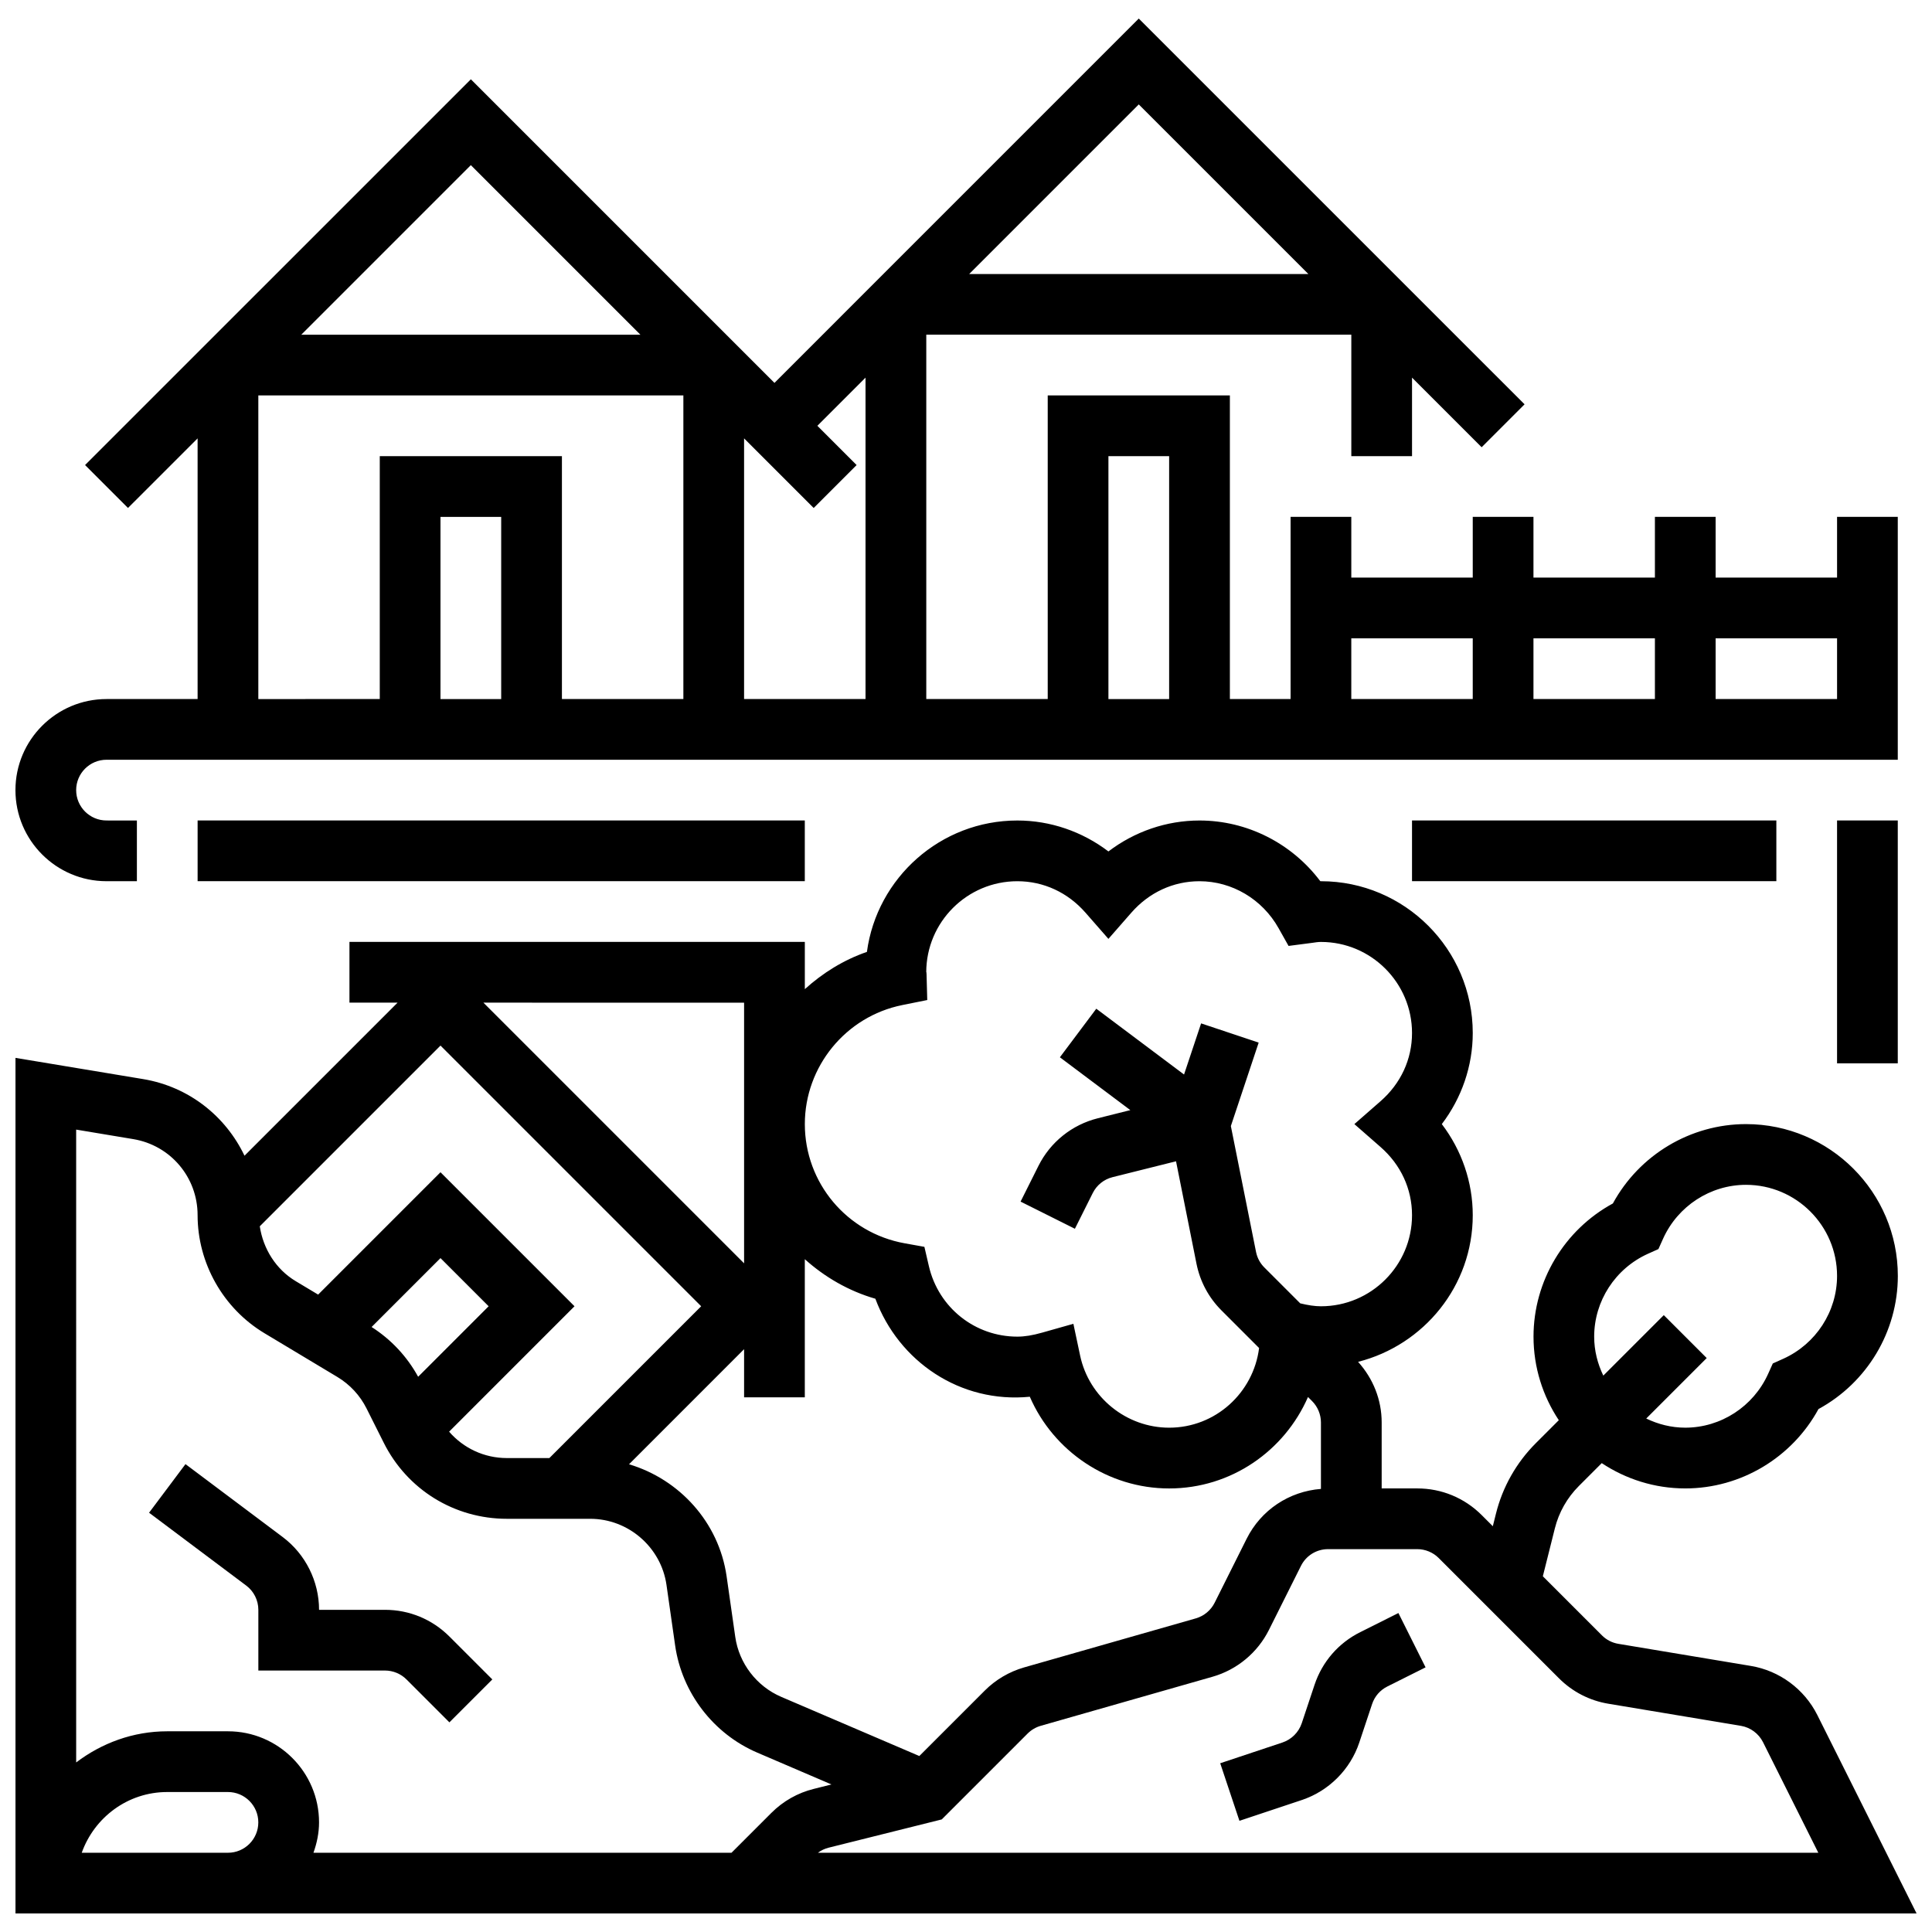 <?xml version="1.0" encoding="UTF-8"?>
<!-- Uploaded to: ICON Repo, www.svgrepo.com, Generator: ICON Repo Mixer Tools -->
<svg width="800px" height="800px" version="1.1" viewBox="144 144 512 512" xmlns="http://www.w3.org/2000/svg">
 <defs>
  <clipPath id="b">
   <path d="m148.09 148.09h498.91v229.91h-498.91z"/>
  </clipPath>
  <clipPath id="a">
   <path d="m148.09 361h503.81v290.9h-503.81z"/>
  </clipPath>
 </defs>
 <g clip-path="url(#b)">
  <path d="m172.23 377.53h8.047v-16.09l-8.047-0.004c-4.441 0-8.047-3.606-8.047-8.047 0-4.441 3.606-8.047 8.047-8.047h474.7v-64.367h-16.09v16.09h-32.184v-16.09h-16.09v16.09h-32.184v-16.09h-16.09v16.09h-32.184v-16.09h-16.09v48.273h-16.09v-80.457h-48.273v80.457h-32.184v-96.551h112.64v32.184h16.09v-20.805l18.449 18.449 11.375-11.375-102.24-102.23-96.547 96.551-80.457-80.457-102.24 102.23 11.375 11.375 18.449-18.445v69.082h-24.137c-13.309 0-24.137 10.828-24.137 24.137 0 13.305 10.828 24.137 24.137 24.137zm104.59-48.273h-16.09v-48.273h16.09zm354.02-16.094v16.09h-32.184v-16.09zm-48.273 0v16.09h-32.184v-16.09zm-80.461 0h32.184v16.09h-32.184zm-64.363-48.273h16.09v64.367h-16.09zm52.988-48.273h-89.887l44.941-44.945zm-117.36 27.465v85.172h-32.184v-69.082l18.449 18.449 11.375-11.375-10.402-10.402zm-59.652-11.375h-89.887l44.945-44.945zm-101.26 16.09h112.64v80.457h-32.184v-64.367h-48.273v64.367l-32.184 0.004z"/>
 </g>
 <path d="m196.37 361.43h160.91v16.09h-160.91z"/>
 <path d="m630.84 361.43h16.09v64.367h-16.09z"/>
 <path d="m518.2 361.43h96.551v16.09h-96.551z"/>
 <g clip-path="url(#a)">
  <path d="m625.61 598.5c-3.453-6.887-10.043-11.754-17.621-13.012l-35.105-5.856c-1.656-0.273-3.172-1.055-4.359-2.246l-15.656-15.656 3.18-12.68c1.055-4.238 3.25-8.117 6.34-11.215l6.09-6.09c6.363 4.215 13.969 6.703 22.148 6.703 14.73 0 28.281-8.168 35.289-21.031 12.875-7 21.031-20.551 21.031-35.289 0-22.184-18.047-40.23-40.23-40.23-14.738 0-28.289 8.168-35.289 21.031-12.875 7-21.031 20.551-21.031 35.289 0 8.184 2.484 15.785 6.703 22.148l-6.09 6.09c-5.156 5.156-8.816 11.617-10.57 18.691l-0.828 3.316-2.945-2.945c-4.555-4.555-10.621-7.07-17.066-7.07l-9.445-0.004v-17.477c0-6.012-2.262-11.633-6.25-16.066 17.41-4.426 30.387-20.098 30.387-38.867 0-8.746-2.922-17.203-8.199-24.137 5.269-6.934 8.199-15.391 8.199-24.137 0-22.184-18.047-40.23-40.23-40.23h-0.168c-7.547-10.043-19.391-16.09-32.016-16.09-8.746 0-17.203 2.922-24.137 8.199-6.934-5.269-15.391-8.199-24.137-8.199-20.348 0-37.219 15.191-39.867 34.82-6.211 2.141-11.723 5.602-16.453 9.871v-12.52h-120.68v16.09h12.762l-40.574 40.574c-4.988-10.453-14.707-18.273-26.832-20.301l-33.859-5.629v226.74h503.81zm-59.137-100.28c0-9.43 5.594-18.047 14.25-21.957l2.777-1.246 1.246-2.777c3.91-8.648 12.535-14.25 21.957-14.25 13.309 0 24.137 10.828 24.137 24.137 0 9.43-5.594 18.047-14.25 21.957l-2.777 1.246-1.246 2.769c-3.91 8.656-12.535 14.25-21.957 14.25-3.719 0-7.191-0.91-10.34-2.422l16.027-16.027-11.375-11.375-16.027 16.027c-1.512-3.141-2.422-6.617-2.422-10.332zm-311.66 10.637c-2.945-5.367-7.152-9.879-12.336-13.188l18.258-18.258 12.762 12.762zm41.438-18.684-35.516-35.516-32.426 32.426-5.945-3.562c-5.246-3.144-8.617-8.57-9.52-14.539l47.891-47.891 69.082 69.082-40.23 40.23h-11.258c-6.012 0-11.504-2.613-15.312-6.992zm44.941 11.375v12.762h16.09v-36.609c5.285 4.738 11.594 8.426 18.699 10.477 6.172 16.613 22.488 27.789 40.93 25.973 6.258 14.449 20.727 24.305 36.922 24.305 16.484 0 30.598-10.008 36.801-24.234l1.07 1.07c1.504 1.496 2.359 3.566 2.359 5.68v17.605c-8.426 0.66-15.859 5.559-19.688 13.211l-8.48 16.953c-1.004 2.012-2.832 3.523-4.981 4.144l-45.523 13c-3.926 1.133-7.539 3.25-10.418 6.141l-17.34 17.34-36.617-15.688c-6.5-2.793-11.168-8.875-12.164-15.883l-2.293-16.051c-2.051-14.328-12.504-25.707-25.859-29.695zm41.895-91.191 6.644-1.336-0.184-6.781c-0.023-0.449-0.047-0.828-0.082-0.57 0-13.309 10.828-24.137 24.137-24.137 6.953 0 13.371 2.969 18.078 8.352l6.062 6.926 6.059-6.926c4.707-5.383 11.129-8.352 18.078-8.352 8.609 0 16.629 4.754 20.934 12.406l2.664 4.738 6.309-0.82c0.75-0.113 1.504-0.234 2.277-0.234 13.309 0 24.137 10.828 24.137 24.137 0 6.953-2.969 13.371-8.352 18.078l-6.926 6.059 6.926 6.059c5.383 4.707 8.352 11.129 8.352 18.082 0 13.309-10.828 24.137-24.137 24.137-1.633 0-3.426-0.273-5.496-0.781l-9.512-9.512c-1.125-1.125-1.883-2.543-2.195-4.113l-6.672-33.352 7.371-22.117-15.254-5.094-4.523 13.551-23.254-17.441-9.648 12.875 18.668 14-8.609 2.156c-6.856 1.715-12.582 6.309-15.738 12.617l-4.738 9.469 14.395 7.199 4.738-9.477c1.055-2.102 2.961-3.629 5.246-4.199l16.816-4.207 5.43 27.195c0.949 4.684 3.227 8.938 6.598 12.309l9.984 9.984c-1.504 11.867-11.555 21.113-23.832 21.113-11.328 0-21.258-8.039-23.598-19.117l-1.785-8.414-8.277 2.34c-2.551 0.723-4.633 1.062-6.57 1.062-11.23 0-20.871-7.668-23.438-18.641l-1.199-5.156-5.215-0.938c-15.336-2.75-26.469-16.035-26.469-31.586 0-15.266 10.852-28.531 25.801-31.543zm-41.895 68.438-69.082-69.082 69.082 0.004zm-175.53 156.2c3.332-9.34 12.18-16.09 22.656-16.09h16.09c4.441 0 8.047 3.606 8.047 8.047 0 4.441-3.606 8.047-8.047 8.047zm182.78-10.582-10.582 10.582h-110.79c0.902-2.527 1.48-5.215 1.48-8.047 0-13.309-10.828-24.137-24.137-24.137h-16.09c-9.09 0-17.395 3.144-24.137 8.254l-0.004-167.71 15.117 2.519c9.891 1.641 17.066 10.121 17.066 20.141 0 12.754 6.797 24.75 17.727 31.305l19.293 11.578c3.348 2.012 6.027 4.898 7.766 8.383l4.523 9.02c6.211 12.453 18.73 20.195 32.656 20.195h22.086c10.098 0 18.785 7.539 20.211 17.531l2.293 16.051c1.793 12.527 10.137 23.406 21.766 28.387l19.656 8.434-4.684 1.176c-4.242 1.043-8.121 3.246-11.219 6.344zm15.109 9.254 30.02-7.5 22.77-22.77c0.965-0.957 2.172-1.672 3.477-2.043l45.516-13c6.484-1.852 11.934-6.379 14.949-12.414l8.48-16.953c1.367-2.742 4.129-4.449 7.199-4.449h23.621c2.117 0 4.191 0.852 5.688 2.356l31.871 31.871c3.582 3.582 8.109 5.914 13.098 6.742l35.113 5.856c2.519 0.418 4.715 2.043 5.867 4.336l14.652 29.301-265.12 0.004c0.84-0.629 1.789-1.078 2.801-1.336z"/>
 </g>
 <path d="m246.03 570.62h-17.477c0-7.555-3.606-14.781-9.656-19.301l-25.746-19.309-9.648 12.875 25.746 19.309c2.016 1.5 3.215 3.906 3.215 6.426v16.09h33.566c2.117 0 4.191 0.852 5.688 2.356l11.375 11.375 11.375-11.375-11.375-11.375c-4.551-4.551-10.617-7.07-17.062-7.07z"/>
 <path d="m504.47 576.54c-5.769 2.879-10.066 7.844-12.102 13.953l-3.394 10.188c-0.805 2.391-2.703 4.289-5.094 5.094l-16.512 5.504 5.094 15.254 16.512-5.504c7.168-2.391 12.875-8.094 15.254-15.254l3.394-10.188c0.684-2.043 2.117-3.691 4.039-4.652l10.129-5.07-7.199-14.395z"/>
</svg>